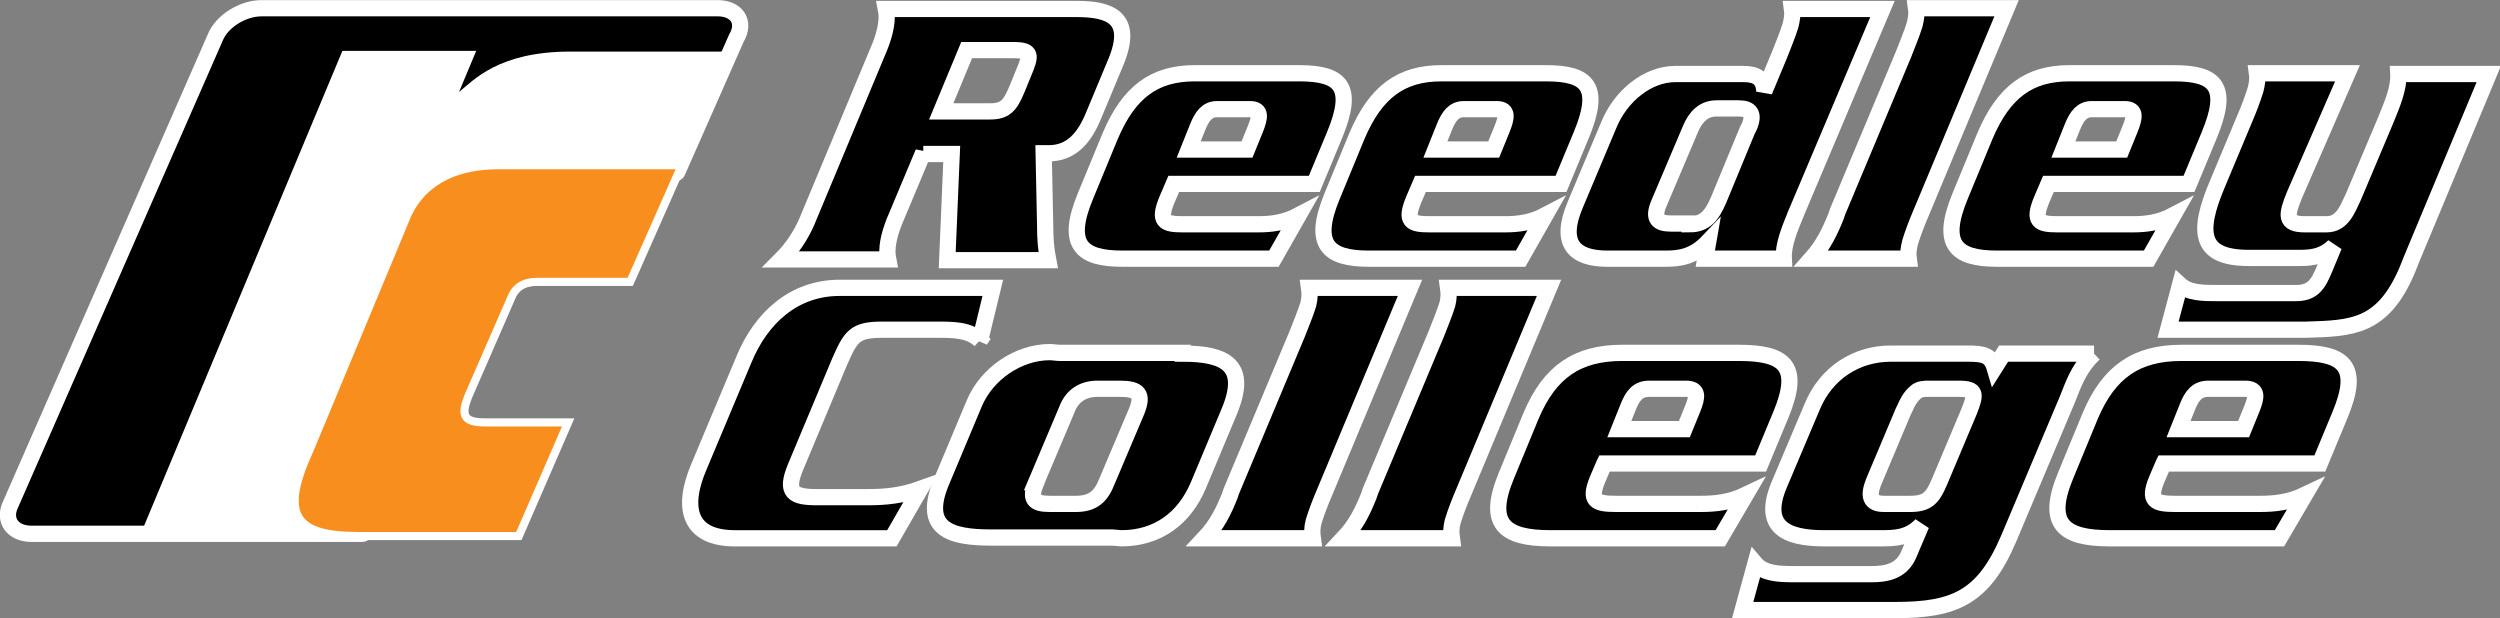 <svg id="Layer_1" xmlns="http://www.w3.org/2000/svg" width="334.4" height="82.7"><rect width="100%" height="100%" fill="#808080" stroke="none"/><style>.st0{fill:none;stroke:#fff;stroke-width:2.171}</style><linearGradient id="SVGID_1_" gradientUnits="userSpaceOnUse" x1="-237.908" y1="-151.681" x2="-237.201" y2="-152.389"><stop offset="0" stop-color="#20ac4b"/><stop offset=".983" stop-color="#19361a"/></linearGradient><path d="M96 1.1c2.5 0 3.8 1.8 2.5 4L90.6 23c-.2.9-16.3 2.9-25.4 13.6-11 12.9-15.4 34.8-16.7 34.8H4.2c-2.5 0-3.8-1.8-2.8-3.9L28.8 5c.9-2.2 3.7-3.9 6.2-3.9h61z"/><path class="st0" d="M96 1.1c2.5 0 3.8 1.8 2.5 4L90.6 23c-.2.9-16.3 2.9-25.4 13.6-11 12.9-15.4 34.8-16.7 34.8H4.2c-2.5 0-3.8-1.8-2.8-3.9L28.8 5c.9-2.2 3.7-3.9 6.2-3.9h61z"/><path d="M123.5 20.4l-3.9 9.3c-.7 1.8-1.1 3.5-.8 5h-14.3c1.5-1.5 2.6-3.2 3.4-5l9.8-23.5c.7-1.8 1.1-3.5.8-5H144c4.4 0 7.7 1.1 5.3 7l-3 7.2c-1.3 3.2-3.1 5.1-6 5.1h-.7l.2 9.7c0 1.6.1 3.1.4 4.6h-13.5l.6-14.2h-3.8zm8.9-5.5c2.1 0 2.7-.8 3.6-2.9l.9-2.2c1-2.4 1.2-3.1-1.4-3.1h-6.2l-3.4 8.2h6.5z"/><path class="st0" d="M123.5 20.4l-3.9 9.3c-.7 1.8-1.1 3.5-.8 5h-14.3c1.5-1.5 2.6-3.2 3.4-5l9.8-23.5c.7-1.8 1.1-3.5.8-5H144c4.4 0 7.7 1.1 5.3 7l-3 7.2c-1.3 3.2-3.1 5.1-6 5.1h-.7l.2 9.7c0 1.6.1 3.1.4 4.6h-13.5l.6-14.2h-3.8zm8.9-5.5c2.1 0 2.7-.8 3.6-2.9l.9-2.2c1-2.4 1.2-3.1-1.4-3.1h-6.2l-3.4 8.2h6.5z"/><path d="M157 24.6l-.9 2.1c-1.2 2.9-.4 3.3 2.1 3.3h10.1c1.7 0 3.5-.2 5.4-1.2l-3.3 5.8h-20.3c-5.5 0-7.6-1.9-4.9-8.4l3.3-8c2.5-5.9 5.9-8.4 11.3-8.4h14c5.6 0 7.4 1.8 4.7 8.3l-2.7 6.5H157zm10.9-7.3c.6-1.5.9-2.7-.7-2.7h-4.4c-1.3 0-2 .9-2.6 2.4l-1.2 3h7.8l1.1-2.7z"/><path class="st0" d="M157 24.6l-.9 2.1c-1.2 2.9-.4 3.3 2.1 3.3h10.1c1.7 0 3.5-.2 5.4-1.2l-3.3 5.8h-20.3c-5.5 0-7.6-1.9-4.9-8.4l3.3-8c2.5-5.9 5.9-8.4 11.3-8.4h14c5.6 0 7.4 1.8 4.7 8.3l-2.7 6.5H157zm10.9-7.3c.6-1.5.9-2.7-.7-2.7h-4.4c-1.3 0-2 .9-2.6 2.4l-1.2 3h7.8l1.1-2.7z"/><path d="M190 24.6l-.9 2.1c-1.2 2.9-.4 3.3 2.1 3.3h10.1c1.7 0 3.5-.2 5.4-1.2l-3.3 5.8h-20.3c-5.5 0-7.6-1.9-4.9-8.4l3.3-8c2.5-5.9 5.9-8.4 11.3-8.4h14c5.6 0 7.4 1.8 4.7 8.3l-2.7 6.5H190zm10.9-7.3c.6-1.5.9-2.7-.7-2.7h-4.4c-1.3 0-2 .9-2.6 2.4l-1.2 3h7.8l1.1-2.7z"/><path class="st0" d="M190 24.6l-.9 2.1c-1.2 2.9-.4 3.3 2.1 3.3h10.1c1.7 0 3.5-.2 5.4-1.2l-3.3 5.8h-20.3c-5.5 0-7.6-1.9-4.9-8.4l3.3-8c2.5-5.9 5.9-8.4 11.3-8.4h14c5.6 0 7.4 1.8 4.7 8.3l-2.7 6.5H190zm10.9-7.3c.6-1.5.9-2.7-.7-2.7h-4.4c-1.3 0-2 .9-2.6 2.4l-1.2 3h7.8l1.1-2.7z"/><path d="M240.3 28.4c-.9 2.2-1.8 4.3-1.7 6.2h-10.5l.4-2.3c-1.9 2-3.7 2.3-5.7 2.3H215c-4.4 0-6.5-2-4.3-7.2l4.5-10.7c1.6-3.9 5.2-6.8 8.9-6.8h9.1c1.8 0 2.7.6 2.8 2.3l2-4.8c.5-1.3 1.1-2.7 1.5-4 .2-.8.3-1.5.2-2.2h12.1l-11.5 27.2zM226 30c2.1 0 3-1.2 3.9-3.3l3.8-9.2.3-.6c.7-1.7.1-2.4-1.4-2.4h-3c-1.7 0-2.8 1.1-3.5 2.8l-4.2 9.9c-.9 2.1-.1 2.7 1.6 2.7h2.5z"/><path class="st0" d="M240.3 28.4c-.9 2.2-1.8 4.3-1.7 6.2h-10.5l.4-2.3c-1.9 2-3.7 2.3-5.7 2.3H215c-4.4 0-6.5-2-4.3-7.2l4.5-10.7c1.6-3.9 5.2-6.8 8.9-6.8h9.1c1.8 0 2.7.6 2.8 2.3l2-4.8c.5-1.3 1.1-2.7 1.5-4 .2-.8.3-1.5.2-2.2h12.1l-11.5 27.2zM226 30c2.1 0 3-1.2 3.9-3.3l3.8-9.2.3-.6c.7-1.7.1-2.4-1.4-2.4h-3c-1.7 0-2.8 1.1-3.5 2.8l-4.2 9.9c-.9 2.1-.1 2.7 1.6 2.7h2.5z"/><path d="M257 28.4c-.6 1.4-1.1 2.7-1.5 4-.2.8-.3 1.5-.2 2.2h-13c1.6-1.8 2.5-3.7 3.3-5.7l.2-.6 8.8-21c.5-1.3 1.1-2.7 1.5-4 .2-.8.3-1.5.2-2.2h12.1L257 28.4z"/><path class="st0" d="M257 28.4c-.6 1.4-1.1 2.7-1.5 4-.2.8-.3 1.5-.2 2.2h-13c1.6-1.8 2.5-3.7 3.3-5.7l.2-.6 8.8-21c.5-1.3 1.1-2.7 1.5-4 .2-.8.3-1.5.2-2.2h12.1L257 28.4z"/><path d="M274 24.6l-.9 2.1c-1.2 2.9-.4 3.3 2.1 3.3h10.1c1.7 0 3.5-.2 5.4-1.2l-3.3 5.8h-20.3c-5.5 0-7.6-1.9-4.9-8.4l3.3-8c2.5-5.9 5.9-8.4 11.3-8.4h14c5.6 0 7.4 1.8 4.7 8.3l-2.7 6.5H274zm10.9-7.3c.6-1.5.9-2.7-.7-2.7h-4.4c-1.3 0-2 .9-2.6 2.4l-1.2 3h7.8l1.1-2.7z"/><path class="st0" d="M274 24.6l-.9 2.1c-1.2 2.9-.4 3.3 2.1 3.3h10.1c1.7 0 3.5-.2 5.4-1.2l-3.3 5.8h-20.3c-5.5 0-7.6-1.9-4.9-8.4l3.3-8c2.5-5.9 5.9-8.4 11.3-8.4h14c5.6 0 7.4 1.8 4.7 8.3l-2.7 6.5H274zm10.9-7.3c.6-1.5.9-2.7-.7-2.7h-4.4c-1.3 0-2 .9-2.6 2.4l-1.2 3h7.8l1.1-2.7z"/><path d="M306.9 26.1c-1.1 2.7-1.3 3.9 1.4 3.9h2.9c2.1 0 2.8-2 3.6-3.7l4.3-10.2c.9-2.2 1.8-4.3 1.7-6.2h12.1l-10.3 24.7-.6 1.5c-3.3 7.8-7.5 7.8-13.5 8H290l1.6-6c1.2 1.1 3.1 1.1 5 1.1h10.5c2.3 0 3-1.2 3.9-3.4l1.2-2.9c-1.6 1.6-3.4 1.6-4.9 1.6h-6.5c-6.5 0-7-3.3-4.2-9.9l3.6-8.6c.6-1.4 1.1-2.7 1.5-4 .2-.8.3-1.5.2-2.2H314l-7.1 16.3z"/><path class="st0" d="M306.9 26.1c-1.1 2.7-1.3 3.9 1.4 3.9h2.9c2.1 0 2.8-2 3.6-3.7l4.3-10.2c.9-2.2 1.8-4.3 1.7-6.2h12.1l-10.3 24.7-.6 1.5c-3.3 7.8-7.5 7.8-13.5 8H290l1.6-6c1.2 1.1 3.1 1.1 5 1.1h10.5c2.3 0 3-1.2 3.9-3.4l1.2-2.9c-1.6 1.6-3.4 1.6-4.9 1.6h-6.5c-6.5 0-7-3.3-4.2-9.9l3.6-8.6c.6-1.4 1.1-2.7 1.5-4 .2-.8.3-1.5.2-2.2H314l-7.1 16.3z"/><path d="M131.1 45.5c-1.5-1.4-3.5-1.4-5.9-1.4H118c-3.7 0-4.2.9-5.7 4.3l-5.9 14.1c-1.4 3.4-.3 4 2.9 4h6.8c2.3 0 4.5-.2 7-1.1l-3.8 6.6h-21c-6.1 0-7.2-4-4.8-9.6l6-14.3c2.3-5.6 6.7-9.6 12.8-9.6h20.5l-1.7 7z"/><path class="st0" d="M131.1 45.5c-1.5-1.4-3.5-1.4-5.9-1.4H118c-3.7 0-4.2.9-5.7 4.3l-5.9 14.1c-1.4 3.4-.3 4 2.9 4h6.8c2.3 0 4.5-.2 7-1.1l-3.8 6.6h-21c-6.1 0-7.2-4-4.8-9.6l6-14.3c2.3-5.6 6.7-9.6 12.8-9.6h20.5l-1.7 7z"/><path d="M158.2 47.3c5.8 0 8.8 1.6 6.2 7.8l-4.1 9.8c-1.9 4.5-5.5 7.1-10.3 7.1l-1.2-.1h-16.2c-5.5 0-9.3-1.1-6.7-7.4l4.4-10.5c1.7-4.1 6-6.9 10.1-6.9.5 0 .9.1 1.4.1h16.4zm-19.6 17.2c-.9 2.2-.4 2.9 1.8 2.9h3.5c2.3 0 3.4-1 4.2-3.1l3.9-9.2c1-2.4.3-3.1-2.2-3.1h-3c-1.9 0-3.4.9-4.1 2.8l-4.1 9.7z"/><path class="st0" d="M158.2 47.3c5.8 0 8.8 1.6 6.2 7.8l-4.1 9.8c-1.9 4.5-5.5 7.1-10.3 7.1l-1.2-.1h-16.2c-5.5 0-9.3-1.1-6.7-7.4l4.4-10.5c1.7-4.1 6-6.9 10.1-6.9.5 0 .9.1 1.4.1h16.4zm-19.6 17.2c-.9 2.2-.4 2.9 1.8 2.9h3.5c2.3 0 3.4-1 4.2-3.1l3.9-9.2c1-2.4.3-3.1-2.2-3.1h-3c-1.9 0-3.4.9-4.1 2.8l-4.1 9.7z"/><path d="M177.2 65.8c-.6 1.4-1.1 2.7-1.5 4-.2.8-.2 1.5-.1 2.2h-14.5c1.7-1.8 2.6-3.7 3.4-5.7l.2-.6 8.8-21c.5-1.3 1.1-2.7 1.5-4 .2-.8.2-1.5.1-2.2h13.5l-11.4 27.3z"/><path class="st0" d="M177.2 65.8c-.6 1.4-1.1 2.7-1.5 4-.2.8-.2 1.5-.1 2.2h-14.5c1.7-1.8 2.6-3.7 3.4-5.7l.2-.6 8.8-21c.5-1.3 1.1-2.7 1.5-4 .2-.8.2-1.5.1-2.2h13.5l-11.4 27.3z"/><path d="M195.8 65.8c-.6 1.4-1.1 2.7-1.5 4-.2.8-.2 1.5-.1 2.2h-14.5c1.7-1.8 2.6-3.7 3.4-5.7l.2-.6 8.8-21c.5-1.3 1.1-2.7 1.5-4 .2-.8.2-1.5.1-2.2h13.5l-11.4 27.3z"/><path class="st0" d="M195.8 65.8c-.6 1.4-1.1 2.7-1.5 4-.2.8-.2 1.5-.1 2.2h-14.5c1.7-1.8 2.6-3.7 3.4-5.7l.2-.6 8.8-21c.5-1.3 1.1-2.7 1.5-4 .2-.8.2-1.5.1-2.2h13.5l-11.4 27.3z"/><path d="M214.6 62l-.9 2.1c-1.2 2.9-.3 3.3 2.5 3.3h11.3c1.9 0 3.9-.2 6-1.2l-3.4 5.8h-22.7c-6.2 0-8.6-1.9-5.9-8.4l3.3-8c2.5-5.9 6.2-8.4 12.2-8.4h15.6c6.2 0 8.3 1.8 5.6 8.3l-2.7 6.5h-20.9zm11.8-7.3c.6-1.5.9-2.7-.9-2.7h-4.9c-1.5 0-2.2.9-2.8 2.4l-1.2 3h8.7l1.1-2.7z"/><path class="st0" d="M214.6 62l-.9 2.1c-1.2 2.9-.3 3.3 2.5 3.3h11.3c1.9 0 3.9-.2 6-1.2l-3.4 5.8h-22.7c-6.2 0-8.6-1.9-5.9-8.4l3.3-8c2.5-5.9 6.2-8.4 12.2-8.4h15.6c6.2 0 8.3 1.8 5.6 8.3l-2.7 6.5h-20.9zm11.8-7.3c.6-1.5.9-2.7-.9-2.7h-4.9c-1.5 0-2.2.9-2.8 2.4l-1.2 3h8.7l1.1-2.7z"/><path d="M280.1 47.3c-1.7 1.6-2.5 3.4-3.2 5.2l-.4 1-7.8 18.5c-3.4 8-7.3 9.6-15.2 9.6h-20.4l1.7-6.2c1.1 1.3 3.1 1.4 5.1 1.4H250.3c1.9 0 4-.3 5-2.6l1.7-4c-1.7 1.8-3.6 1.8-5.6 1.8H244c-5.1 0-8.4-1.5-6-7.2l4.4-10.4c1.9-4.6 6-7.1 10.5-7.1h10.3c2.1 0 3.1.2 3.6 1.9l1.2-1.9h12.1zm-24.6 20.1c2.3 0 3-.8 3.9-2.9l4-9.5c.9-2.3 1-3-1.4-3h-4c-.6 0-1.3 0-1.8.5-.7.6-1.1 1.4-1.4 2.1l-.2.4-4 9.5c-.7 1.8-.5 2.9 1.4 2.9h3.5z"/><path class="st0" d="M280.1 47.3c-1.7 1.6-2.5 3.4-3.2 5.2l-.4 1-7.8 18.5c-3.4 8-7.3 9.6-15.2 9.6h-20.4l1.7-6.2c1.1 1.3 3.1 1.4 5.1 1.4H250.3c1.9 0 4-.3 5-2.6l1.7-4c-1.7 1.8-3.6 1.8-5.6 1.8H244c-5.1 0-8.4-1.5-6-7.2l4.4-10.4c1.9-4.6 6-7.1 10.5-7.1h10.3c2.1 0 3.1.2 3.6 1.9l1.2-1.9h12.1zm-24.6 20.1c2.3 0 3-.8 3.9-2.9l4-9.5c.9-2.3 1-3-1.4-3h-4c-.6 0-1.3 0-1.8.5-.7.6-1.1 1.4-1.4 2.1l-.2.4-4 9.5c-.7 1.8-.5 2.9 1.4 2.9h3.5z"/><path d="M289.4 62l-.9 2.1c-1.2 2.9-.3 3.3 2.5 3.3h11.3c1.9 0 3.9-.2 6-1.2l-3.4 5.8h-22.7c-6.2 0-8.6-1.9-5.9-8.4l3.3-8c2.5-5.9 6.2-8.4 12.2-8.4h15.6c6.2 0 8.3 1.8 5.6 8.3l-2.7 6.5h-20.9zm11.8-7.3c.6-1.5.9-2.7-.9-2.7h-4.9c-1.5 0-2.2.9-2.8 2.4l-1.2 3h8.7l1.1-2.7z"/><path class="st0" d="M289.4 62l-.9 2.1c-1.2 2.9-.3 3.3 2.5 3.3h11.3c1.9 0 3.9-.2 6-1.2l-3.4 5.8h-22.7c-6.2 0-8.6-1.9-5.9-8.4l3.3-8c2.5-5.9 6.2-8.4 12.2-8.4h15.6c6.2 0 8.3 1.8 5.6 8.3l-2.7 6.5h-20.9zm11.8-7.3c.6-1.5.9-2.7-.9-2.7h-4.9c-1.5 0-2.2.9-2.8 2.4l-1.2 3h8.7l1.1-2.7z"/><path d="M97.8 6.9l-7.6 17.2h-25L47.6 71.7H18.7L45.8 6.8h17.9l-2.3 5.5c1.9-1.5 5.2-5.4 14.9-5.4h21.5z" fill="#fff"/><path d="M76 56.5H64.8c-2.9 0-3.1-1.1-2.2-3.4l5.8-13.3c.8-2 2.6-2.1 3.6-2.1h12.3l6.9-15.6H66.6c-4.7 0-9.7 1.5-12.1 6.6L41.4 60.2c-4 8.7-2 11.5 6.5 11.5h21.5L76 56.5z" fill="#f78e1e"/><path d="M76 56.5H64.8c-2.9 0-3.1-1.1-2.2-3.4l5.8-13.3c.8-2 2.6-2.1 3.6-2.1h12.3l6.9-15.6H66.6c-4.7 0-9.7 1.5-12.1 6.6L41.4 60.2c-4 8.7-2 11.5 6.5 11.5h21.5L76 56.5z" fill="none" stroke="#fff" stroke-width="1.085"/></svg>